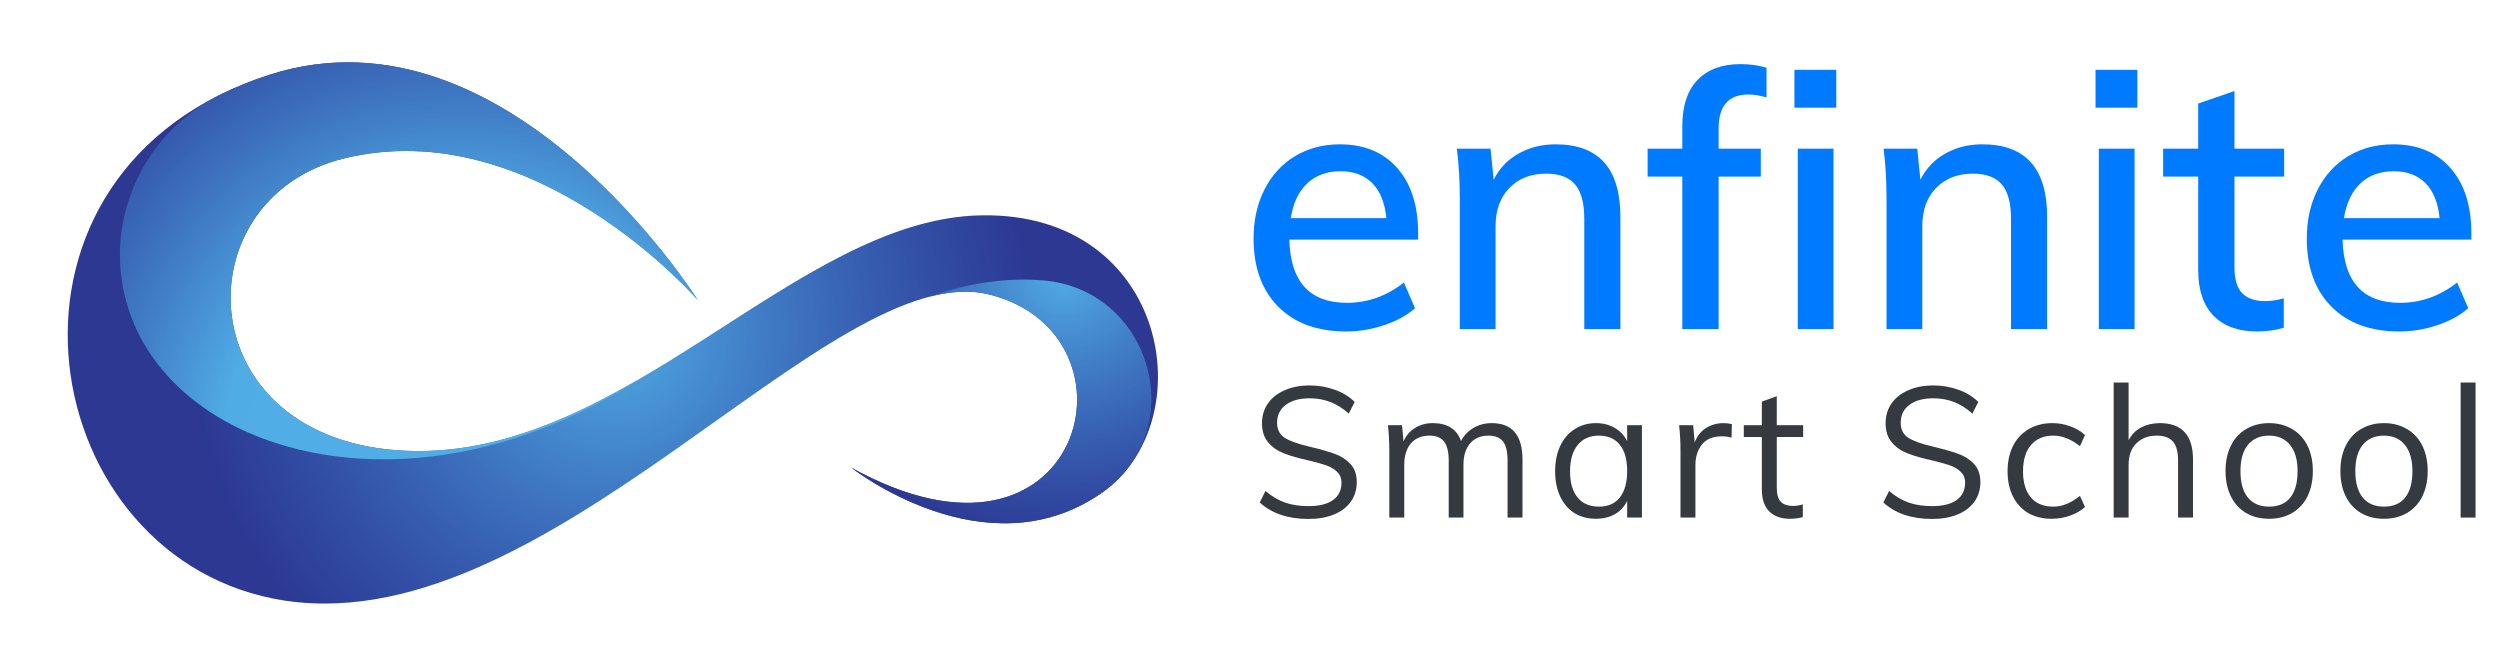<svg xmlns="http://www.w3.org/2000/svg" xmlns:xlink="http://www.w3.org/1999/xlink" width="300" zoomAndPan="magnify" viewBox="0 0 224.88 60" height="80" preserveAspectRatio="xMidYMid meet" version="1.0"><defs><g/><clipPath id="cffc4ef59c"><path d="M 6 5.598 L 104.195 5.598 L 104.195 54.324 L 6 54.324 Z M 6 5.598 " clip-rule="nonzero"/></clipPath><clipPath id="c387427876"><path d="M 76.535 42.074 C 97.398 53.668 103.387 30.133 88.996 26.508 C 74.605 22.887 48.797 58.727 24.508 53.867 C 2.656 49.496 -2.664 15.27 24.266 6.707 C 45.703 -0.109 62.754 27.023 62.754 27.023 C 62.754 27.023 48.062 10.055 30.902 14.258 C 16.141 17.875 16.855 39.793 36.562 40.574 C 56.273 41.359 71.57 19.641 88.297 19.379 C 105.148 19.117 108.266 37.969 99.102 44.355 C 88.629 51.652 76.535 42.074 76.535 42.074 Z M 76.535 42.074 " clip-rule="nonzero"/></clipPath><clipPath id="50ccbc8119"><path d="M 76.535 42.074 C 97.398 53.668 103.387 30.133 88.996 26.508 C 74.605 22.887 48.797 58.727 24.508 53.867 C 2.656 49.496 -2.664 15.27 24.266 6.707 C 45.703 -0.109 62.754 27.023 62.754 27.023 C 62.754 27.023 48.062 10.055 30.902 14.258 C 16.141 17.875 16.855 39.793 36.562 40.574 C 56.273 41.359 71.57 19.641 88.297 19.379 C 105.148 19.117 108.266 37.969 99.102 44.355 C 88.629 51.652 76.535 42.074 76.535 42.074 " clip-rule="nonzero"/></clipPath><radialGradient gradientTransform="matrix(0.998, 0, 0, 1.002, 55.096, 29.965)" gradientUnits="userSpaceOnUse" r="38.789" cx="0" id="cab79c3534" cy="0" fx="0" fy="0"><stop stop-opacity="1" stop-color="rgb(31.604%, 67.653%, 89.799%)" offset="0"/><stop stop-opacity="1" stop-color="rgb(31.404%, 67.502%, 89.609%)" offset="0.004"/><stop stop-opacity="1" stop-color="rgb(31.4%, 67.313%, 89.409%)" offset="0.008"/><stop stop-opacity="1" stop-color="rgb(31.218%, 67.113%, 89.4%)" offset="0.012"/><stop stop-opacity="1" stop-color="rgb(31.018%, 66.922%, 89.223%)" offset="0.016"/><stop stop-opacity="1" stop-color="rgb(31%, 66.522%, 89%)" offset="0.02"/><stop stop-opacity="1" stop-color="rgb(31%, 66.281%, 88.777%)" offset="0.023"/><stop stop-opacity="1" stop-color="rgb(31%, 66.069%, 88.586%)" offset="0.027"/><stop stop-opacity="1" stop-color="rgb(30.991%, 65.686%, 88.387%)" offset="0.031"/><stop stop-opacity="1" stop-color="rgb(30.791%, 65.495%, 88.199%)" offset="0.035"/><stop stop-opacity="1" stop-color="rgb(30.6%, 65.297%, 88.199%)" offset="0.039"/><stop stop-opacity="1" stop-color="rgb(30.6%, 65.1%, 88.005%)" offset="0.043"/><stop stop-opacity="1" stop-color="rgb(30.6%, 64.909%, 87.805%)" offset="0.047"/><stop stop-opacity="1" stop-color="rgb(30.6%, 64.709%, 87.799%)" offset="0.051"/><stop stop-opacity="1" stop-color="rgb(30.6%, 64.519%, 87.663%)" offset="0.055"/><stop stop-opacity="1" stop-color="rgb(30.424%, 64.319%, 87.514%)" offset="0.059"/><stop stop-opacity="1" stop-color="rgb(30.223%, 64.099%, 87.479%)" offset="0.062"/><stop stop-opacity="1" stop-color="rgb(30.183%, 63.884%, 87.279%)" offset="0.066"/><stop stop-opacity="1" stop-color="rgb(29.984%, 63.673%, 87.099%)" offset="0.07"/><stop stop-opacity="1" stop-color="rgb(29.799%, 63.289%, 87.093%)" offset="0.074"/><stop stop-opacity="1" stop-color="rgb(29.799%, 63.098%, 86.893%)" offset="0.078"/><stop stop-opacity="1" stop-color="rgb(29.799%, 62.901%, 86.699%)" offset="0.082"/><stop stop-opacity="1" stop-color="rgb(29.799%, 62.558%, 86.699%)" offset="0.086"/><stop stop-opacity="1" stop-color="rgb(29.611%, 62.405%, 86.511%)" offset="0.09"/><stop stop-opacity="1" stop-color="rgb(29.411%, 62.216%, 86.311%)" offset="0.094"/><stop stop-opacity="1" stop-color="rgb(29.399%, 62.016%, 86.299%)" offset="0.098"/><stop stop-opacity="1" stop-color="rgb(29.399%, 61.8%, 86.099%)" offset="0.102"/><stop stop-opacity="1" stop-color="rgb(29.399%, 61.58%, 85.899%)" offset="0.105"/><stop stop-opacity="1" stop-color="rgb(29.399%, 61.38%, 85.884%)" offset="0.109"/><stop stop-opacity="1" stop-color="rgb(29.39%, 61.189%, 85.684%)" offset="0.113"/><stop stop-opacity="1" stop-color="rgb(29.19%, 60.989%, 85.495%)" offset="0.117"/><stop stop-opacity="1" stop-color="rgb(28.999%, 60.799%, 85.295%)" offset="0.121"/><stop stop-opacity="1" stop-color="rgb(28.999%, 60.603%, 85.1%)" offset="0.125"/><stop stop-opacity="1" stop-color="rgb(28.999%, 60.403%, 85.1%)" offset="0.129"/><stop stop-opacity="1" stop-color="rgb(28.999%, 60.213%, 84.914%)" offset="0.133"/><stop stop-opacity="1" stop-color="rgb(28.999%, 60.013%, 84.712%)" offset="0.137"/><stop stop-opacity="1" stop-color="rgb(28.822%, 59.822%, 84.698%)" offset="0.141"/><stop stop-opacity="1" stop-color="rgb(28.622%, 59.422%, 84.499%)" offset="0.145"/><stop stop-opacity="1" stop-color="rgb(28.581%, 59.181%, 84.282%)" offset="0.148"/><stop stop-opacity="1" stop-color="rgb(28.381%, 58.969%, 84.082%)" offset="0.152"/><stop stop-opacity="1" stop-color="rgb(28.2%, 58.586%, 83.899%)" offset="0.156"/><stop stop-opacity="1" stop-color="rgb(28.2%, 58.395%, 83.899%)" offset="0.16"/><stop stop-opacity="1" stop-color="rgb(28.2%, 58.197%, 83.899%)" offset="0.164"/><stop stop-opacity="1" stop-color="rgb(28.2%, 58%, 83.705%)" offset="0.168"/><stop stop-opacity="1" stop-color="rgb(28.2%, 57.809%, 83.505%)" offset="0.172"/><stop stop-opacity="1" stop-color="rgb(28.015%, 57.61%, 83.499%)" offset="0.176"/><stop stop-opacity="1" stop-color="rgb(27.815%, 57.465%, 83.319%)" offset="0.18"/><stop stop-opacity="1" stop-color="rgb(27.8%, 57.315%, 83.119%)" offset="0.184"/><stop stop-opacity="1" stop-color="rgb(27.8%, 57.098%, 83.078%)" offset="0.188"/><stop stop-opacity="1" stop-color="rgb(27.8%, 56.898%, 82.878%)" offset="0.191"/><stop stop-opacity="1" stop-color="rgb(27.8%, 56.888%, 82.69%)" offset="0.195"/><stop stop-opacity="1" stop-color="rgb(27.8%, 56.682%, 82.541%)" offset="0.199"/><stop stop-opacity="1" stop-color="rgb(27.798%, 56.293%, 82.399%)" offset="0.203"/><stop stop-opacity="1" stop-color="rgb(27.65%, 56.099%, 82.399%)" offset="0.207"/><stop stop-opacity="1" stop-color="rgb(27.501%, 55.907%, 82.207%)" offset="0.211"/><stop stop-opacity="1" stop-color="rgb(27.499%, 55.707%, 82.007%)" offset="0.215"/><stop stop-opacity="1" stop-color="rgb(27.499%, 55.516%, 81.816%)" offset="0.219"/><stop stop-opacity="1" stop-color="rgb(27.499%, 55.138%, 81.616%)" offset="0.223"/><stop stop-opacity="1" stop-color="rgb(27.299%, 54.897%, 81.599%)" offset="0.227"/><stop stop-opacity="1" stop-color="rgb(27.1%, 54.675%, 81.58%)" offset="0.23"/><stop stop-opacity="1" stop-color="rgb(27.084%, 54.485%, 81.38%)" offset="0.234"/><stop stop-opacity="1" stop-color="rgb(26.884%, 54.285%, 81.2%)" offset="0.238"/><stop stop-opacity="1" stop-color="rgb(26.7%, 54.094%, 81.195%)" offset="0.242"/><stop stop-opacity="1" stop-color="rgb(26.7%, 53.894%, 80.995%)" offset="0.246"/><stop stop-opacity="1" stop-color="rgb(26.7%, 53.699%, 80.8%)" offset="0.25"/><stop stop-opacity="1" stop-color="rgb(26.7%, 53.508%, 80.8%)" offset="0.254"/><stop stop-opacity="1" stop-color="rgb(26.7%, 53.308%, 80.618%)" offset="0.258"/><stop stop-opacity="1" stop-color="rgb(26.7%, 53.122%, 80.417%)" offset="0.266"/><stop stop-opacity="1" stop-color="rgb(26.498%, 52.722%, 80.199%)" offset="0.27"/><stop stop-opacity="1" stop-color="rgb(26.299%, 52.486%, 79.982%)" offset="0.273"/><stop stop-opacity="1" stop-color="rgb(26.299%, 52.328%, 79.782%)" offset="0.277"/><stop stop-opacity="1" stop-color="rgb(26.295%, 51.991%, 79.596%)" offset="0.285"/><stop stop-opacity="1" stop-color="rgb(26.097%, 51.799%, 79.398%)" offset="0.289"/><stop stop-opacity="1" stop-color="rgb(25.9%, 51.605%, 79.201%)" offset="0.293"/><stop stop-opacity="1" stop-color="rgb(25.899%, 51.221%, 79.015%)" offset="0.297"/><stop stop-opacity="1" stop-color="rgb(25.719%, 51.015%, 78.815%)" offset="0.305"/><stop stop-opacity="1" stop-color="rgb(25.519%, 50.824%, 78.799%)" offset="0.309"/><stop stop-opacity="1" stop-color="rgb(25.499%, 50.603%, 78.778%)" offset="0.312"/><stop stop-opacity="1" stop-color="rgb(25.499%, 50.368%, 78.578%)" offset="0.316"/><stop stop-opacity="1" stop-color="rgb(25.499%, 49.988%, 78.394%)" offset="0.324"/><stop stop-opacity="1" stop-color="rgb(25.499%, 49.797%, 78.194%)" offset="0.328"/><stop stop-opacity="1" stop-color="rgb(25.499%, 49.6%, 78%)" offset="0.332"/><stop stop-opacity="1" stop-color="rgb(25.307%, 49.402%, 78%)" offset="0.336"/><stop stop-opacity="1" stop-color="rgb(25.107%, 49.211%, 78%)" offset="0.34"/><stop stop-opacity="1" stop-color="rgb(25.099%, 49.011%, 77.817%)" offset="0.344"/><stop stop-opacity="1" stop-color="rgb(25.099%, 48.82%, 77.615%)" offset="0.348"/><stop stop-opacity="1" stop-color="rgb(25.099%, 48.598%, 77.449%)" offset="0.352"/><stop stop-opacity="1" stop-color="rgb(25.099%, 48.375%, 77.28%)" offset="0.355"/><stop stop-opacity="1" stop-color="rgb(25.099%, 48.184%, 77.08%)" offset="0.359"/><stop stop-opacity="1" stop-color="rgb(25.09%, 47.984%, 76.9%)" offset="0.363"/><stop stop-opacity="1" stop-color="rgb(24.89%, 47.795%, 76.895%)" offset="0.367"/><stop stop-opacity="1" stop-color="rgb(24.699%, 47.646%, 76.695%)" offset="0.371"/><stop stop-opacity="1" stop-color="rgb(24.509%, 47.308%, 76.5%)" offset="0.379"/><stop stop-opacity="1" stop-color="rgb(24.309%, 46.927%, 76.318%)" offset="0.383"/><stop stop-opacity="1" stop-color="rgb(24.3%, 46.718%, 76.117%)" offset="0.391"/><stop stop-opacity="1" stop-color="rgb(24.3%, 46.5%, 76.077%)" offset="0.395"/><stop stop-opacity="1" stop-color="rgb(24.3%, 46.286%, 75.877%)" offset="0.398"/><stop stop-opacity="1" stop-color="rgb(24.3%, 46.086%, 75.691%)" offset="0.406"/><stop stop-opacity="1" stop-color="rgb(24.297%, 45.895%, 75.491%)" offset="0.41"/><stop stop-opacity="1" stop-color="rgb(24.098%, 45.697%, 75.299%)" offset="0.414"/><stop stop-opacity="1" stop-color="rgb(23.901%, 45.306%, 75.299%)" offset="0.418"/><stop stop-opacity="1" stop-color="rgb(23.9%, 45.105%, 75.11%)" offset="0.422"/><stop stop-opacity="1" stop-color="rgb(23.9%, 44.914%, 74.91%)" offset="0.426"/><stop stop-opacity="1" stop-color="rgb(23.9%, 44.54%, 74.724%)" offset="0.43"/><stop stop-opacity="1" stop-color="rgb(23.9%, 44.324%, 74.504%)" offset="0.438"/><stop stop-opacity="1" stop-color="rgb(23.883%, 44.283%, 74.278%)" offset="0.441"/><stop stop-opacity="1" stop-color="rgb(23.683%, 44.077%, 74.1%)" offset="0.445"/><stop stop-opacity="1" stop-color="rgb(23.497%, 43.694%, 74.098%)" offset="0.453"/><stop stop-opacity="1" stop-color="rgb(23.3%, 43.5%, 73.901%)" offset="0.457"/><stop stop-opacity="1" stop-color="rgb(23.102%, 43.307%, 73.703%)" offset="0.461"/><stop stop-opacity="1" stop-color="rgb(23.099%, 43.108%, 73.517%)" offset="0.465"/><stop stop-opacity="1" stop-color="rgb(23.099%, 42.921%, 73.315%)" offset="0.473"/><stop stop-opacity="1" stop-color="rgb(23.099%, 42.57%, 73.276%)" offset="0.477"/><stop stop-opacity="1" stop-color="rgb(23.099%, 42.38%, 73.076%)" offset="0.48"/><stop stop-opacity="1" stop-color="rgb(23.099%, 42.171%, 72.89%)" offset="0.484"/><stop stop-opacity="1" stop-color="rgb(23.094%, 41.789%, 72.69%)" offset="0.492"/><stop stop-opacity="1" stop-color="rgb(22.894%, 41.599%, 72.499%)" offset="0.496"/><stop stop-opacity="1" stop-color="rgb(22.699%, 41.408%, 72.499%)" offset="0.504"/><stop stop-opacity="1" stop-color="rgb(22.699%, 41.208%, 72.359%)" offset="0.508"/><stop stop-opacity="1" stop-color="rgb(22.699%, 41.017%, 72.209%)" offset="0.512"/><stop stop-opacity="1" stop-color="rgb(22.566%, 40.817%, 72.021%)" offset="0.516"/><stop stop-opacity="1" stop-color="rgb(22.417%, 40.599%, 71.822%)" offset="0.52"/><stop stop-opacity="1" stop-color="rgb(22.4%, 40.399%, 71.782%)" offset="0.523"/><stop stop-opacity="1" stop-color="rgb(22.4%, 40.387%, 71.582%)" offset="0.527"/><stop stop-opacity="1" stop-color="rgb(22.4%, 40.187%, 71.399%)" offset="0.531"/><stop stop-opacity="1" stop-color="rgb(22.4%, 39.996%, 71.399%)" offset="0.535"/><stop stop-opacity="1" stop-color="rgb(22.4%, 39.798%, 71.399%)" offset="0.539"/><stop stop-opacity="1" stop-color="rgb(22.206%, 39.601%, 71.205%)" offset="0.543"/><stop stop-opacity="1" stop-color="rgb(22.005%, 39.41%, 71.005%)" offset="0.547"/><stop stop-opacity="1" stop-color="rgb(21.999%, 39.211%, 70.815%)" offset="0.551"/><stop stop-opacity="1" stop-color="rgb(21.999%, 39.02%, 70.615%)" offset="0.555"/><stop stop-opacity="1" stop-color="rgb(21.999%, 38.818%, 70.599%)" offset="0.559"/><stop stop-opacity="1" stop-color="rgb(21.999%, 38.599%, 70.578%)" offset="0.562"/><stop stop-opacity="1" stop-color="rgb(21.999%, 38.383%, 70.378%)" offset="0.566"/><stop stop-opacity="1" stop-color="rgb(21.997%, 38.182%, 70.198%)" offset="0.57"/><stop stop-opacity="1" stop-color="rgb(21.8%, 37.801%, 70.001%)" offset="0.582"/><stop stop-opacity="1" stop-color="rgb(21.602%, 37.451%, 69.62%)" offset="0.586"/><stop stop-opacity="1" stop-color="rgb(21.42%, 37.299%, 69.415%)" offset="0.598"/><stop stop-opacity="1" stop-color="rgb(21.22%, 37.099%, 69.199%)" offset="0.602"/><stop stop-opacity="1" stop-color="rgb(21.199%, 36.88%, 68.999%)" offset="0.605"/><stop stop-opacity="1" stop-color="rgb(21.199%, 36.681%, 68.985%)" offset="0.609"/><stop stop-opacity="1" stop-color="rgb(21.199%, 36.49%, 68.785%)" offset="0.613"/><stop stop-opacity="1" stop-color="rgb(21.199%, 36.29%, 68.599%)" offset="0.617"/><stop stop-opacity="1" stop-color="rgb(21.199%, 36.099%, 68.599%)" offset="0.621"/><stop stop-opacity="1" stop-color="rgb(21.199%, 35.904%, 68.404%)" offset="0.625"/><stop stop-opacity="1" stop-color="rgb(21.199%, 35.704%, 68.204%)" offset="0.629"/><stop stop-opacity="1" stop-color="rgb(21.199%, 35.518%, 68.199%)" offset="0.637"/><stop stop-opacity="1" stop-color="rgb(21.022%, 35.318%, 68.022%)" offset="0.641"/><stop stop-opacity="1" stop-color="rgb(20.822%, 35.1%, 67.822%)" offset="0.645"/><stop stop-opacity="1" stop-color="rgb(20.799%, 34.886%, 67.79%)" offset="0.648"/><stop stop-opacity="1" stop-color="rgb(20.799%, 34.683%, 67.639%)" offset="0.656"/><stop stop-opacity="1" stop-color="rgb(20.799%, 34.297%, 67.499%)" offset="0.664"/><stop stop-opacity="1" stop-color="rgb(20.605%, 34.1%, 67.305%)" offset="0.668"/><stop stop-opacity="1" stop-color="rgb(20.406%, 33.914%, 67.105%)" offset="0.672"/><stop stop-opacity="1" stop-color="rgb(20.399%, 33.714%, 66.919%)" offset="0.68"/><stop stop-opacity="1" stop-color="rgb(20.399%, 33.524%, 66.719%)" offset="0.684"/><stop stop-opacity="1" stop-color="rgb(20.399%, 33.304%, 66.499%)" offset="0.688"/><stop stop-opacity="1" stop-color="rgb(20.399%, 33.067%, 66.299%)" offset="0.691"/><stop stop-opacity="1" stop-color="rgb(20.393%, 32.689%, 66.293%)" offset="0.699"/><stop stop-opacity="1" stop-color="rgb(20.193%, 32.349%, 66.093%)" offset="0.703"/><stop stop-opacity="1" stop-color="rgb(20%, 32.199%, 65.717%)" offset="0.719"/><stop stop-opacity="1" stop-color="rgb(20%, 32.021%, 65.517%)" offset="0.723"/><stop stop-opacity="1" stop-color="rgb(20%, 31.798%, 65.475%)" offset="0.727"/><stop stop-opacity="1" stop-color="rgb(19.98%, 31.575%, 65.276%)" offset="0.73"/><stop stop-opacity="1" stop-color="rgb(19.78%, 31.39%, 65.089%)" offset="0.734"/><stop stop-opacity="1" stop-color="rgb(19.6%, 31.19%, 64.89%)" offset="0.742"/><stop stop-opacity="1" stop-color="rgb(19.6%, 30.804%, 64.503%)" offset="0.75"/><stop stop-opacity="1" stop-color="rgb(19.6%, 30.605%, 64.304%)" offset="0.754"/><stop stop-opacity="1" stop-color="rgb(19.6%, 30.414%, 64.299%)" offset="0.758"/><stop stop-opacity="1" stop-color="rgb(19.6%, 30.212%, 64.299%)" offset="0.762"/><stop stop-opacity="1" stop-color="rgb(19.6%, 30.199%, 64.122%)" offset="0.766"/><stop stop-opacity="1" stop-color="rgb(19.398%, 29.999%, 63.922%)" offset="0.77"/><stop stop-opacity="1" stop-color="rgb(19.199%, 29.799%, 63.899%)" offset="0.773"/><stop stop-opacity="1" stop-color="rgb(19.199%, 29.787%, 63.887%)" offset="0.777"/><stop stop-opacity="1" stop-color="rgb(19.199%, 29.587%, 63.687%)" offset="0.781"/><stop stop-opacity="1" stop-color="rgb(19.199%, 29.396%, 63.499%)" offset="0.785"/><stop stop-opacity="1" stop-color="rgb(19.199%, 29.198%, 63.499%)" offset="0.789"/><stop stop-opacity="1" stop-color="rgb(19.199%, 29.001%, 63.306%)" offset="0.793"/><stop stop-opacity="1" stop-color="rgb(19.199%, 28.999%, 63.106%)" offset="0.797"/><stop stop-opacity="1" stop-color="rgb(19.199%, 28.815%, 63.1%)" offset="0.801"/><stop stop-opacity="1" stop-color="rgb(19.199%, 28.615%, 63.1%)" offset="0.805"/><stop stop-opacity="1" stop-color="rgb(19.199%, 28.6%, 62.924%)" offset="0.809"/><stop stop-opacity="1" stop-color="rgb(18.999%, 28.4%, 62.709%)" offset="0.812"/><stop stop-opacity="1" stop-color="rgb(18.799%, 28.183%, 62.534%)" offset="0.816"/><stop stop-opacity="1" stop-color="rgb(18.799%, 27.979%, 62.393%)" offset="0.82"/><stop stop-opacity="1" stop-color="rgb(18.799%, 27.644%, 62.193%)" offset="0.828"/><stop stop-opacity="1" stop-color="rgb(18.799%, 27.312%, 62%)" offset="0.836"/><stop stop-opacity="1" stop-color="rgb(18.616%, 27.112%, 61.816%)" offset="0.844"/><stop stop-opacity="1" stop-color="rgb(18.416%, 27.1%, 61.617%)" offset="0.848"/><stop stop-opacity="1" stop-color="rgb(18.399%, 26.9%, 61.6%)" offset="0.852"/><stop stop-opacity="1" stop-color="rgb(18.399%, 26.7%, 61.58%)" offset="0.855"/><stop stop-opacity="1" stop-color="rgb(18.399%, 26.685%, 61.38%)" offset="0.859"/><stop stop-opacity="1" stop-color="rgb(18.399%, 26.485%, 61.194%)" offset="0.863"/><stop stop-opacity="1" stop-color="rgb(18.399%, 26.103%, 60.994%)" offset="0.871"/><stop stop-opacity="1" stop-color="rgb(18.399%, 25.903%, 60.799%)" offset="0.879"/><stop stop-opacity="1" stop-color="rgb(18.399%, 25.713%, 60.612%)" offset="0.883"/><stop stop-opacity="1" stop-color="rgb(18.399%, 25.513%, 60.413%)" offset="0.887"/><stop stop-opacity="1" stop-color="rgb(18.399%, 25.499%, 60.399%)" offset="0.891"/><stop stop-opacity="1" stop-color="rgb(18.199%, 25.299%, 60.199%)" offset="0.895"/><stop stop-opacity="1" stop-color="rgb(17.999%, 25.099%, 59.999%)" offset="0.898"/><stop stop-opacity="1" stop-color="rgb(17.999%, 25.087%, 59.987%)" offset="0.902"/><stop stop-opacity="1" stop-color="rgb(17.999%, 24.887%, 59.787%)" offset="0.906"/><stop stop-opacity="1" stop-color="rgb(17.999%, 24.506%, 59.599%)" offset="0.918"/><stop stop-opacity="1" stop-color="rgb(17.999%, 24.306%, 59.41%)" offset="0.922"/><stop stop-opacity="1" stop-color="rgb(17.999%, 24.12%, 59.21%)" offset="0.926"/><stop stop-opacity="1" stop-color="rgb(17.824%, 23.92%, 59.2%)" offset="0.934"/><stop stop-opacity="1" stop-color="rgb(17.624%, 23.698%, 59%)" offset="0.938"/><stop stop-opacity="1" stop-color="rgb(17.599%, 23.483%, 58.8%)" offset="0.941"/><stop stop-opacity="1" stop-color="rgb(17.599%, 23.283%, 58.788%)" offset="0.945"/><stop stop-opacity="1" stop-color="rgb(17.599%, 23.099%, 58.588%)" offset="0.949"/><stop stop-opacity="1" stop-color="rgb(17.599%, 22.906%, 58.4%)" offset="0.961"/><stop stop-opacity="1" stop-color="rgb(17.459%, 22.707%, 58.212%)" offset="0.965"/><stop stop-opacity="1" stop-color="rgb(17.308%, 22.565%, 58.011%)" offset="0.969"/><stop stop-opacity="1" stop-color="rgb(17.299%, 22.415%, 57.799%)" offset="0.977"/><stop stop-opacity="1" stop-color="rgb(17.299%, 22.38%, 57.599%)" offset="0.98"/><stop stop-opacity="1" stop-color="rgb(17.299%, 22.18%, 57.449%)" offset="0.984"/><stop stop-opacity="1" stop-color="rgb(17.299%, 21.999%, 57.3%)" offset="1"/></radialGradient><clipPath id="3e2adabd75"><path d="M 10.664 5.598 L 62.789 5.598 L 62.789 41.344 L 10.664 41.344 Z M 10.664 5.598 " clip-rule="nonzero"/></clipPath><clipPath id="16a8c065da"><path d="M 57.305 34.211 C 50.809 37.961 44 40.871 36.562 40.574 C 16.855 39.793 16.141 17.875 30.902 14.258 C 48.062 10.055 62.754 27.023 62.754 27.023 C 62.754 27.023 45.703 -0.109 24.266 6.707 C 22.676 7.211 21.203 7.809 19.836 8.477 C 13.375 11.652 9.676 18.707 10.996 25.812 C 13.75 40.656 36.543 47.57 57.305 34.211 Z M 57.305 34.211 " clip-rule="nonzero"/></clipPath><clipPath id="545adcf392"><path d="M 57.305 34.211 C 50.809 37.961 44 40.871 36.562 40.574 C 16.855 39.793 16.141 17.875 30.902 14.258 C 48.062 10.055 62.754 27.023 62.754 27.023 C 62.754 27.023 45.703 -0.109 24.266 6.707 C 22.676 7.211 21.203 7.809 19.836 8.477 C 13.375 11.652 9.676 18.707 10.996 25.812 C 13.75 40.656 36.543 47.57 57.305 34.211 " clip-rule="nonzero"/></clipPath><clipPath id="9db6c7b120"><path d="M 25.512 71.977 L 84.461 33.348 L 46.918 -24.512 L -12.031 14.117 Z M 25.512 71.977 " clip-rule="nonzero"/></clipPath><radialGradient gradientTransform="matrix(-0.545, -0.84, 0.836, -0.548, 41.598, 40.67)" gradientUnits="userSpaceOnUse" r="56.637" cx="0" id="9ba3d65d40" cy="0" fx="0" fy="0"><stop stop-opacity="1" stop-color="rgb(31.799%, 67.799%, 89.799%)" offset="0"/><stop stop-opacity="1" stop-color="rgb(31.799%, 67.799%, 89.799%)" offset="0.25"/><stop stop-opacity="1" stop-color="rgb(31.609%, 67.656%, 89.609%)" offset="0.344"/><stop stop-opacity="1" stop-color="rgb(31.223%, 67.32%, 89.223%)" offset="0.383"/><stop stop-opacity="1" stop-color="rgb(31.013%, 66.751%, 89.014%)" offset="0.387"/><stop stop-opacity="1" stop-color="rgb(31%, 66.159%, 88.823%)" offset="0.391"/><stop stop-opacity="1" stop-color="rgb(30.8%, 65.7%, 88.4%)" offset="0.395"/><stop stop-opacity="1" stop-color="rgb(30.6%, 65.26%, 87.964%)" offset="0.398"/><stop stop-opacity="1" stop-color="rgb(30.586%, 64.857%, 87.636%)" offset="0.402"/><stop stop-opacity="1" stop-color="rgb(30.379%, 64.267%, 87.491%)" offset="0.406"/><stop stop-opacity="1" stop-color="rgb(29.991%, 63.689%, 87.288%)" offset="0.41"/><stop stop-opacity="1" stop-color="rgb(29.799%, 63.298%, 86.897%)" offset="0.414"/><stop stop-opacity="1" stop-color="rgb(29.799%, 62.907%, 86.7%)" offset="0.418"/><stop stop-opacity="1" stop-color="rgb(29.61%, 62.375%, 86.51%)" offset="0.422"/><stop stop-opacity="1" stop-color="rgb(29.41%, 61.833%, 86.125%)" offset="0.426"/><stop stop-opacity="1" stop-color="rgb(29.399%, 61.435%, 85.915%)" offset="0.43"/><stop stop-opacity="1" stop-color="rgb(29.224%, 61.044%, 85.724%)" offset="0.434"/><stop stop-opacity="1" stop-color="rgb(29.024%, 60.603%, 85.304%)" offset="0.438"/><stop stop-opacity="1" stop-color="rgb(28.983%, 60.164%, 84.879%)" offset="0.441"/><stop stop-opacity="1" stop-color="rgb(28.783%, 59.773%, 84.688%)" offset="0.445"/><stop stop-opacity="1" stop-color="rgb(28.593%, 59.375%, 84.482%)" offset="0.449"/><stop stop-opacity="1" stop-color="rgb(28.394%, 58.784%, 84.091%)" offset="0.453"/><stop stop-opacity="1" stop-color="rgb(28.2%, 58.2%, 83.701%)" offset="0.457"/><stop stop-opacity="1" stop-color="rgb(28.2%, 57.809%, 83.502%)" offset="0.461"/><stop stop-opacity="1" stop-color="rgb(28.012%, 57.466%, 83.311%)" offset="0.465"/><stop stop-opacity="1" stop-color="rgb(27.812%, 57.126%, 82.928%)" offset="0.469"/><stop stop-opacity="1" stop-color="rgb(27.8%, 56.738%, 82.716%)" offset="0.473"/><stop stop-opacity="1" stop-color="rgb(27.649%, 56.297%, 82.526%)" offset="0.477"/><stop stop-opacity="1" stop-color="rgb(27.499%, 55.856%, 82.156%)" offset="0.48"/><stop stop-opacity="1" stop-color="rgb(27.484%, 55.466%, 81.779%)" offset="0.484"/><stop stop-opacity="1" stop-color="rgb(27.275%, 55.075%, 81.59%)" offset="0.488"/><stop stop-opacity="1" stop-color="rgb(26.889%, 54.684%, 81.386%)" offset="0.492"/><stop stop-opacity="1" stop-color="rgb(26.7%, 54.294%, 80.995%)" offset="0.496"/><stop stop-opacity="1" stop-color="rgb(26.7%, 53.903%, 80.8%)" offset="0.5"/><stop stop-opacity="1" stop-color="rgb(26.7%, 53.513%, 80.609%)" offset="0.504"/><stop stop-opacity="1" stop-color="rgb(26.514%, 52.936%, 80.223%)" offset="0.508"/><stop stop-opacity="1" stop-color="rgb(26.312%, 52.391%, 79.832%)" offset="0.512"/><stop stop-opacity="1" stop-color="rgb(26.299%, 52.037%, 79.617%)" offset="0.516"/><stop stop-opacity="1" stop-color="rgb(26.099%, 51.601%, 79.376%)" offset="0.52"/><stop stop-opacity="1" stop-color="rgb(25.882%, 51.16%, 78.976%)" offset="0.523"/><stop stop-opacity="1" stop-color="rgb(25.682%, 50.769%, 78.786%)" offset="0.527"/><stop stop-opacity="1" stop-color="rgb(25.499%, 50.378%, 78.586%)" offset="0.531"/><stop stop-opacity="1" stop-color="rgb(25.499%, 49.988%, 78.397%)" offset="0.535"/><stop stop-opacity="1" stop-color="rgb(25.499%, 49.597%, 78.198%)" offset="0.539"/><stop stop-opacity="1" stop-color="rgb(25.305%, 49.207%, 77.808%)" offset="0.543"/><stop stop-opacity="1" stop-color="rgb(25.105%, 48.816%, 77.464%)" offset="0.547"/><stop stop-opacity="1" stop-color="rgb(25.099%, 48.425%, 77.307%)" offset="0.551"/><stop stop-opacity="1" stop-color="rgb(24.919%, 48.035%, 77.119%)" offset="0.555"/><stop stop-opacity="1" stop-color="rgb(24.719%, 47.688%, 76.744%)" offset="0.559"/><stop stop-opacity="1" stop-color="rgb(24.5%, 47.298%, 76.503%)" offset="0.562"/><stop stop-opacity="1" stop-color="rgb(24.3%, 46.863%, 76.263%)" offset="0.566"/><stop stop-opacity="1" stop-color="rgb(24.3%, 46.472%, 75.883%)" offset="0.57"/><stop stop-opacity="1" stop-color="rgb(24.294%, 46.082%, 75.693%)" offset="0.574"/><stop stop-opacity="1" stop-color="rgb(24.094%, 45.691%, 75.491%)" offset="0.578"/><stop stop-opacity="1" stop-color="rgb(23.9%, 45.3%, 75.101%)" offset="0.582"/><stop stop-opacity="1" stop-color="rgb(23.9%, 44.91%, 74.902%)" offset="0.586"/><stop stop-opacity="1" stop-color="rgb(23.9%, 44.519%, 74.712%)" offset="0.59"/><stop stop-opacity="1" stop-color="rgb(23.717%, 44.128%, 74.329%)" offset="0.594"/><stop stop-opacity="1" stop-color="rgb(23.515%, 43.738%, 74.117%)" offset="0.598"/><stop stop-opacity="1" stop-color="rgb(23.299%, 43.297%, 73.875%)" offset="0.602"/><stop stop-opacity="1" stop-color="rgb(23.099%, 42.862%, 73.476%)" offset="0.605"/><stop stop-opacity="1" stop-color="rgb(23.099%, 42.52%, 73.285%)" offset="0.609"/><stop stop-opacity="1" stop-color="rgb(23.099%, 42.175%, 73.076%)" offset="0.613"/><stop stop-opacity="1" stop-color="rgb(23.094%, 41.785%, 72.69%)" offset="0.617"/><stop stop-opacity="1" stop-color="rgb(22.894%, 41.394%, 72.499%)" offset="0.621"/><stop stop-opacity="1" stop-color="rgb(22.699%, 41.003%, 72.353%)" offset="0.625"/><stop stop-opacity="1" stop-color="rgb(22.556%, 40.804%, 72.012%)" offset="0.629"/><stop stop-opacity="1" stop-color="rgb(22.406%, 40.613%, 71.808%)" offset="0.633"/><stop stop-opacity="1" stop-color="rgb(22.4%, 40.231%, 71.617%)" offset="0.637"/><stop stop-opacity="1" stop-color="rgb(22.223%, 39.841%, 71.242%)" offset="0.641"/><stop stop-opacity="1" stop-color="rgb(22.021%, 39.4%, 71.001%)" offset="0.645"/><stop stop-opacity="1" stop-color="rgb(21.999%, 38.96%, 70.76%)" offset="0.648"/><stop stop-opacity="1" stop-color="rgb(21.999%, 38.57%, 70.381%)" offset="0.652"/><stop stop-opacity="1" stop-color="rgb(21.991%, 38.179%, 70.192%)" offset="0.656"/><stop stop-opacity="1" stop-color="rgb(21.791%, 37.788%, 69.989%)" offset="0.66"/><stop stop-opacity="1" stop-color="rgb(21.599%, 37.448%, 69.598%)" offset="0.664"/><stop stop-opacity="1" stop-color="rgb(21.405%, 37.106%, 69.4%)" offset="0.668"/><stop stop-opacity="1" stop-color="rgb(21.205%, 36.716%, 69.209%)" offset="0.672"/><stop stop-opacity="1" stop-color="rgb(21.199%, 36.325%, 68.826%)" offset="0.676"/><stop stop-opacity="1" stop-color="rgb(21.199%, 35.939%, 68.44%)" offset="0.68"/><stop stop-opacity="1" stop-color="rgb(21.179%, 35.504%, 68.204%)" offset="0.688"/><stop stop-opacity="1" stop-color="rgb(20.979%, 35.063%, 67.967%)" offset="0.691"/><stop stop-opacity="1" stop-color="rgb(20.793%, 34.677%, 67.632%)" offset="0.695"/><stop stop-opacity="1" stop-color="rgb(20.593%, 34.291%, 67.291%)" offset="0.703"/><stop stop-opacity="1" stop-color="rgb(20.399%, 33.9%, 66.901%)" offset="0.707"/><stop stop-opacity="1" stop-color="rgb(20.399%, 33.51%, 66.702%)" offset="0.711"/><stop stop-opacity="1" stop-color="rgb(20.399%, 33.119%, 66.512%)" offset="0.715"/><stop stop-opacity="1" stop-color="rgb(20.216%, 32.729%, 66.129%)" offset="0.719"/><stop stop-opacity="1" stop-color="rgb(20.016%, 32.382%, 65.916%)" offset="0.723"/><stop stop-opacity="1" stop-color="rgb(20%, 32.191%, 65.7%)" offset="0.727"/><stop stop-opacity="1" stop-color="rgb(19.98%, 31.956%, 65.48%)" offset="0.73"/><stop stop-opacity="1" stop-color="rgb(19.78%, 31.566%, 65.266%)" offset="0.734"/><stop stop-opacity="1" stop-color="rgb(19.6%, 31.175%, 64.876%)" offset="0.738"/><stop stop-opacity="1" stop-color="rgb(19.6%, 30.785%, 64.49%)" offset="0.742"/><stop stop-opacity="1" stop-color="rgb(19.6%, 30.394%, 64.104%)" offset="0.746"/><stop stop-opacity="1" stop-color="rgb(19.409%, 30.008%, 63.904%)" offset="0.754"/><stop stop-opacity="1" stop-color="rgb(19.208%, 29.623%, 63.713%)" offset="0.758"/><stop stop-opacity="1" stop-color="rgb(19.199%, 29.233%, 63.513%)" offset="0.762"/><stop stop-opacity="1" stop-color="rgb(19.199%, 29.018%, 63.322%)" offset="0.766"/><stop stop-opacity="1" stop-color="rgb(19.177%, 28.777%, 62.906%)" offset="0.77"/><stop stop-opacity="1" stop-color="rgb(18.977%, 28.36%, 62.532%)" offset="0.773"/><stop stop-opacity="1" stop-color="rgb(18.799%, 27.972%, 62.387%)" offset="0.777"/><stop stop-opacity="1" stop-color="rgb(18.799%, 27.632%, 62.187%)" offset="0.781"/><stop stop-opacity="1" stop-color="rgb(18.796%, 27.292%, 61.996%)" offset="0.785"/><stop stop-opacity="1" stop-color="rgb(18.597%, 27.1%, 61.798%)" offset="0.789"/><stop stop-opacity="1" stop-color="rgb(18.401%, 26.906%, 61.601%)" offset="0.793"/><stop stop-opacity="1" stop-color="rgb(18.399%, 26.517%, 61.411%)" offset="0.797"/><stop stop-opacity="1" stop-color="rgb(18.399%, 26.126%, 61.026%)" offset="0.801"/><stop stop-opacity="1" stop-color="rgb(18.399%, 25.914%, 60.814%)" offset="0.805"/><stop stop-opacity="1" stop-color="rgb(18.399%, 25.723%, 60.623%)" offset="0.809"/><stop stop-opacity="1" stop-color="rgb(18.199%, 25.304%, 60.223%)" offset="0.812"/><stop stop-opacity="1" stop-color="rgb(17.999%, 24.878%, 59.984%)" offset="0.816"/><stop stop-opacity="1" stop-color="rgb(17.999%, 24.689%, 59.784%)" offset="0.82"/><stop stop-opacity="1" stop-color="rgb(17.999%, 24.483%, 59.593%)" offset="0.824"/><stop stop-opacity="1" stop-color="rgb(17.998%, 24.094%, 59.392%)" offset="0.828"/><stop stop-opacity="1" stop-color="rgb(17.801%, 23.9%, 59.001%)" offset="0.832"/><stop stop-opacity="1" stop-color="rgb(17.603%, 23.708%, 58.803%)" offset="0.836"/><stop stop-opacity="1" stop-color="rgb(17.599%, 23.32%, 58.612%)" offset="0.84"/><stop stop-opacity="1" stop-color="rgb(17.599%, 22.929%, 58.412%)" offset="0.844"/><stop stop-opacity="1" stop-color="rgb(17.465%, 22.716%, 58.221%)" offset="0.848"/><stop stop-opacity="1" stop-color="rgb(17.316%, 22.525%, 57.82%)" offset="0.852"/><stop stop-opacity="1" stop-color="rgb(17.299%, 22.176%, 57.449%)" offset="0.855"/><stop stop-opacity="1" stop-color="rgb(17.299%, 21.999%, 57.3%)" offset="1"/></radialGradient><clipPath id="dba974ebf5"><path d="M 76.531 25.102 L 103.59 25.102 L 103.59 47.164 L 76.531 47.164 Z M 76.531 25.102 " clip-rule="nonzero"/></clipPath><clipPath id="d13746414d"><path d="M 83.582 26.707 C 85.527 26.199 87.336 26.09 88.996 26.508 C 103.387 30.133 97.398 53.668 76.535 42.074 C 76.535 42.074 88.629 51.652 99.102 44.355 C 99.176 44.305 99.246 44.254 99.316 44.203 C 107.109 38.484 103.523 26.117 93.914 25.246 C 90.68 24.953 87.141 25.434 83.582 26.707 Z M 83.582 26.707 " clip-rule="nonzero"/></clipPath><clipPath id="29873ace49"><path d="M 83.582 26.707 C 85.527 26.199 87.336 26.09 88.996 26.508 C 103.387 30.133 97.398 53.668 76.535 42.074 C 76.535 42.074 88.629 51.652 99.102 44.355 C 99.176 44.305 99.246 44.254 99.316 44.203 C 107.109 38.484 103.523 26.117 93.914 25.246 C 90.68 24.953 87.141 25.434 83.582 26.707 " clip-rule="nonzero"/></clipPath><clipPath id="9564d0833c"><path d="M 108.875 25.062 L 76.652 23.055 L 74.77 53.555 L 106.992 55.566 Z M 108.875 25.062 " clip-rule="nonzero"/></clipPath><radialGradient gradientTransform="matrix(-0.062, 1.001, -0.996, -0.062, 95.723, 24.611)" gradientUnits="userSpaceOnUse" r="25.179" cx="0" id="884152d84d" cy="0" fx="0" fy="0"><stop stop-opacity="1" stop-color="rgb(31.604%, 67.653%, 89.799%)" offset="0"/><stop stop-opacity="1" stop-color="rgb(31.404%, 67.502%, 89.609%)" offset="0.004"/><stop stop-opacity="1" stop-color="rgb(31.4%, 67.313%, 89.409%)" offset="0.008"/><stop stop-opacity="1" stop-color="rgb(31.218%, 67.113%, 89.4%)" offset="0.012"/><stop stop-opacity="1" stop-color="rgb(31.018%, 66.922%, 89.223%)" offset="0.016"/><stop stop-opacity="1" stop-color="rgb(31%, 66.522%, 89%)" offset="0.02"/><stop stop-opacity="1" stop-color="rgb(31%, 66.281%, 88.777%)" offset="0.023"/><stop stop-opacity="1" stop-color="rgb(31%, 66.069%, 88.586%)" offset="0.027"/><stop stop-opacity="1" stop-color="rgb(30.991%, 65.686%, 88.387%)" offset="0.031"/><stop stop-opacity="1" stop-color="rgb(30.791%, 65.495%, 88.199%)" offset="0.035"/><stop stop-opacity="1" stop-color="rgb(30.6%, 65.297%, 88.199%)" offset="0.039"/><stop stop-opacity="1" stop-color="rgb(30.6%, 65.1%, 88.005%)" offset="0.043"/><stop stop-opacity="1" stop-color="rgb(30.6%, 64.909%, 87.805%)" offset="0.047"/><stop stop-opacity="1" stop-color="rgb(30.6%, 64.709%, 87.799%)" offset="0.051"/><stop stop-opacity="1" stop-color="rgb(30.6%, 64.519%, 87.663%)" offset="0.055"/><stop stop-opacity="1" stop-color="rgb(30.424%, 64.319%, 87.514%)" offset="0.059"/><stop stop-opacity="1" stop-color="rgb(30.223%, 64.099%, 87.479%)" offset="0.062"/><stop stop-opacity="1" stop-color="rgb(30.183%, 63.884%, 87.279%)" offset="0.066"/><stop stop-opacity="1" stop-color="rgb(29.984%, 63.673%, 87.099%)" offset="0.07"/><stop stop-opacity="1" stop-color="rgb(29.799%, 63.289%, 87.093%)" offset="0.074"/><stop stop-opacity="1" stop-color="rgb(29.799%, 63.098%, 86.893%)" offset="0.078"/><stop stop-opacity="1" stop-color="rgb(29.799%, 62.901%, 86.699%)" offset="0.082"/><stop stop-opacity="1" stop-color="rgb(29.799%, 62.558%, 86.699%)" offset="0.086"/><stop stop-opacity="1" stop-color="rgb(29.611%, 62.405%, 86.511%)" offset="0.09"/><stop stop-opacity="1" stop-color="rgb(29.411%, 62.216%, 86.311%)" offset="0.094"/><stop stop-opacity="1" stop-color="rgb(29.399%, 62.016%, 86.299%)" offset="0.098"/><stop stop-opacity="1" stop-color="rgb(29.399%, 61.8%, 86.099%)" offset="0.102"/><stop stop-opacity="1" stop-color="rgb(29.399%, 61.58%, 85.899%)" offset="0.105"/><stop stop-opacity="1" stop-color="rgb(29.399%, 61.38%, 85.884%)" offset="0.109"/><stop stop-opacity="1" stop-color="rgb(29.39%, 61.189%, 85.684%)" offset="0.113"/><stop stop-opacity="1" stop-color="rgb(29.19%, 60.989%, 85.495%)" offset="0.117"/><stop stop-opacity="1" stop-color="rgb(28.999%, 60.799%, 85.295%)" offset="0.121"/><stop stop-opacity="1" stop-color="rgb(28.999%, 60.603%, 85.1%)" offset="0.125"/><stop stop-opacity="1" stop-color="rgb(28.999%, 60.403%, 85.1%)" offset="0.129"/><stop stop-opacity="1" stop-color="rgb(28.999%, 60.213%, 84.914%)" offset="0.133"/><stop stop-opacity="1" stop-color="rgb(28.999%, 60.013%, 84.712%)" offset="0.137"/><stop stop-opacity="1" stop-color="rgb(28.822%, 59.822%, 84.698%)" offset="0.141"/><stop stop-opacity="1" stop-color="rgb(28.622%, 59.422%, 84.499%)" offset="0.145"/><stop stop-opacity="1" stop-color="rgb(28.581%, 59.181%, 84.282%)" offset="0.148"/><stop stop-opacity="1" stop-color="rgb(28.381%, 58.969%, 84.082%)" offset="0.152"/><stop stop-opacity="1" stop-color="rgb(28.2%, 58.586%, 83.899%)" offset="0.156"/><stop stop-opacity="1" stop-color="rgb(28.2%, 58.395%, 83.899%)" offset="0.16"/><stop stop-opacity="1" stop-color="rgb(28.2%, 58.197%, 83.899%)" offset="0.164"/><stop stop-opacity="1" stop-color="rgb(28.2%, 58%, 83.705%)" offset="0.168"/><stop stop-opacity="1" stop-color="rgb(28.2%, 57.809%, 83.505%)" offset="0.172"/><stop stop-opacity="1" stop-color="rgb(28.015%, 57.61%, 83.499%)" offset="0.176"/><stop stop-opacity="1" stop-color="rgb(27.815%, 57.465%, 83.319%)" offset="0.18"/><stop stop-opacity="1" stop-color="rgb(27.8%, 57.315%, 83.119%)" offset="0.184"/><stop stop-opacity="1" stop-color="rgb(27.8%, 57.098%, 83.078%)" offset="0.188"/><stop stop-opacity="1" stop-color="rgb(27.8%, 56.898%, 82.878%)" offset="0.191"/><stop stop-opacity="1" stop-color="rgb(27.8%, 56.888%, 82.69%)" offset="0.195"/><stop stop-opacity="1" stop-color="rgb(27.8%, 56.682%, 82.541%)" offset="0.199"/><stop stop-opacity="1" stop-color="rgb(27.798%, 56.293%, 82.399%)" offset="0.203"/><stop stop-opacity="1" stop-color="rgb(27.65%, 56.099%, 82.399%)" offset="0.207"/><stop stop-opacity="1" stop-color="rgb(27.501%, 55.907%, 82.207%)" offset="0.211"/><stop stop-opacity="1" stop-color="rgb(27.499%, 55.707%, 82.007%)" offset="0.215"/><stop stop-opacity="1" stop-color="rgb(27.499%, 55.516%, 81.816%)" offset="0.219"/><stop stop-opacity="1" stop-color="rgb(27.499%, 55.138%, 81.616%)" offset="0.223"/><stop stop-opacity="1" stop-color="rgb(27.299%, 54.897%, 81.599%)" offset="0.227"/><stop stop-opacity="1" stop-color="rgb(27.1%, 54.675%, 81.58%)" offset="0.23"/><stop stop-opacity="1" stop-color="rgb(27.084%, 54.485%, 81.38%)" offset="0.234"/><stop stop-opacity="1" stop-color="rgb(26.884%, 54.285%, 81.2%)" offset="0.238"/><stop stop-opacity="1" stop-color="rgb(26.7%, 54.094%, 81.195%)" offset="0.242"/><stop stop-opacity="1" stop-color="rgb(26.7%, 53.894%, 80.995%)" offset="0.246"/><stop stop-opacity="1" stop-color="rgb(26.7%, 53.699%, 80.8%)" offset="0.25"/><stop stop-opacity="1" stop-color="rgb(26.7%, 53.508%, 80.8%)" offset="0.254"/><stop stop-opacity="1" stop-color="rgb(26.7%, 53.308%, 80.618%)" offset="0.258"/><stop stop-opacity="1" stop-color="rgb(26.7%, 53.122%, 80.417%)" offset="0.266"/><stop stop-opacity="1" stop-color="rgb(26.498%, 52.722%, 80.199%)" offset="0.27"/><stop stop-opacity="1" stop-color="rgb(26.299%, 52.486%, 79.982%)" offset="0.273"/><stop stop-opacity="1" stop-color="rgb(26.299%, 52.328%, 79.782%)" offset="0.277"/><stop stop-opacity="1" stop-color="rgb(26.295%, 51.991%, 79.596%)" offset="0.285"/><stop stop-opacity="1" stop-color="rgb(26.097%, 51.799%, 79.398%)" offset="0.289"/><stop stop-opacity="1" stop-color="rgb(25.9%, 51.605%, 79.201%)" offset="0.293"/><stop stop-opacity="1" stop-color="rgb(25.899%, 51.221%, 79.015%)" offset="0.297"/><stop stop-opacity="1" stop-color="rgb(25.719%, 51.015%, 78.815%)" offset="0.305"/><stop stop-opacity="1" stop-color="rgb(25.519%, 50.824%, 78.799%)" offset="0.309"/><stop stop-opacity="1" stop-color="rgb(25.499%, 50.603%, 78.778%)" offset="0.312"/><stop stop-opacity="1" stop-color="rgb(25.499%, 50.368%, 78.578%)" offset="0.316"/><stop stop-opacity="1" stop-color="rgb(25.499%, 49.988%, 78.394%)" offset="0.324"/><stop stop-opacity="1" stop-color="rgb(25.499%, 49.797%, 78.194%)" offset="0.328"/><stop stop-opacity="1" stop-color="rgb(25.499%, 49.6%, 78%)" offset="0.332"/><stop stop-opacity="1" stop-color="rgb(25.307%, 49.402%, 78%)" offset="0.336"/><stop stop-opacity="1" stop-color="rgb(25.107%, 49.211%, 78%)" offset="0.34"/><stop stop-opacity="1" stop-color="rgb(25.099%, 49.011%, 77.817%)" offset="0.344"/><stop stop-opacity="1" stop-color="rgb(25.099%, 48.82%, 77.615%)" offset="0.348"/><stop stop-opacity="1" stop-color="rgb(25.099%, 48.598%, 77.449%)" offset="0.352"/><stop stop-opacity="1" stop-color="rgb(25.099%, 48.375%, 77.28%)" offset="0.355"/><stop stop-opacity="1" stop-color="rgb(25.099%, 48.184%, 77.08%)" offset="0.359"/><stop stop-opacity="1" stop-color="rgb(25.09%, 47.984%, 76.9%)" offset="0.363"/><stop stop-opacity="1" stop-color="rgb(24.89%, 47.795%, 76.895%)" offset="0.367"/><stop stop-opacity="1" stop-color="rgb(24.699%, 47.646%, 76.695%)" offset="0.371"/><stop stop-opacity="1" stop-color="rgb(24.509%, 47.308%, 76.5%)" offset="0.379"/><stop stop-opacity="1" stop-color="rgb(24.309%, 46.927%, 76.318%)" offset="0.383"/><stop stop-opacity="1" stop-color="rgb(24.3%, 46.718%, 76.117%)" offset="0.391"/><stop stop-opacity="1" stop-color="rgb(24.3%, 46.5%, 76.077%)" offset="0.395"/><stop stop-opacity="1" stop-color="rgb(24.3%, 46.286%, 75.877%)" offset="0.398"/><stop stop-opacity="1" stop-color="rgb(24.3%, 46.086%, 75.691%)" offset="0.406"/><stop stop-opacity="1" stop-color="rgb(24.297%, 45.895%, 75.491%)" offset="0.41"/><stop stop-opacity="1" stop-color="rgb(24.098%, 45.697%, 75.299%)" offset="0.414"/><stop stop-opacity="1" stop-color="rgb(23.901%, 45.306%, 75.299%)" offset="0.418"/><stop stop-opacity="1" stop-color="rgb(23.9%, 45.105%, 75.11%)" offset="0.422"/><stop stop-opacity="1" stop-color="rgb(23.9%, 44.914%, 74.91%)" offset="0.426"/><stop stop-opacity="1" stop-color="rgb(23.9%, 44.54%, 74.724%)" offset="0.43"/><stop stop-opacity="1" stop-color="rgb(23.9%, 44.324%, 74.504%)" offset="0.438"/><stop stop-opacity="1" stop-color="rgb(23.883%, 44.283%, 74.278%)" offset="0.441"/><stop stop-opacity="1" stop-color="rgb(23.683%, 44.077%, 74.1%)" offset="0.445"/><stop stop-opacity="1" stop-color="rgb(23.497%, 43.694%, 74.098%)" offset="0.453"/><stop stop-opacity="1" stop-color="rgb(23.3%, 43.5%, 73.901%)" offset="0.457"/><stop stop-opacity="1" stop-color="rgb(23.102%, 43.307%, 73.703%)" offset="0.461"/><stop stop-opacity="1" stop-color="rgb(23.099%, 43.108%, 73.517%)" offset="0.465"/><stop stop-opacity="1" stop-color="rgb(23.099%, 42.921%, 73.315%)" offset="0.473"/><stop stop-opacity="1" stop-color="rgb(23.099%, 42.57%, 73.276%)" offset="0.477"/><stop stop-opacity="1" stop-color="rgb(23.099%, 42.38%, 73.076%)" offset="0.48"/><stop stop-opacity="1" stop-color="rgb(23.099%, 42.171%, 72.89%)" offset="0.484"/><stop stop-opacity="1" stop-color="rgb(23.094%, 41.789%, 72.69%)" offset="0.492"/><stop stop-opacity="1" stop-color="rgb(22.894%, 41.599%, 72.499%)" offset="0.496"/><stop stop-opacity="1" stop-color="rgb(22.699%, 41.408%, 72.499%)" offset="0.504"/><stop stop-opacity="1" stop-color="rgb(22.699%, 41.208%, 72.359%)" offset="0.508"/><stop stop-opacity="1" stop-color="rgb(22.699%, 41.017%, 72.209%)" offset="0.512"/><stop stop-opacity="1" stop-color="rgb(22.566%, 40.817%, 72.021%)" offset="0.516"/><stop stop-opacity="1" stop-color="rgb(22.417%, 40.599%, 71.822%)" offset="0.52"/><stop stop-opacity="1" stop-color="rgb(22.4%, 40.399%, 71.782%)" offset="0.523"/><stop stop-opacity="1" stop-color="rgb(22.4%, 40.387%, 71.582%)" offset="0.527"/><stop stop-opacity="1" stop-color="rgb(22.4%, 40.187%, 71.399%)" offset="0.531"/><stop stop-opacity="1" stop-color="rgb(22.4%, 39.996%, 71.399%)" offset="0.535"/><stop stop-opacity="1" stop-color="rgb(22.4%, 39.798%, 71.399%)" offset="0.539"/><stop stop-opacity="1" stop-color="rgb(22.206%, 39.601%, 71.205%)" offset="0.543"/><stop stop-opacity="1" stop-color="rgb(22.005%, 39.41%, 71.005%)" offset="0.547"/><stop stop-opacity="1" stop-color="rgb(21.999%, 39.211%, 70.815%)" offset="0.551"/><stop stop-opacity="1" stop-color="rgb(21.999%, 39.02%, 70.615%)" offset="0.555"/><stop stop-opacity="1" stop-color="rgb(21.999%, 38.818%, 70.599%)" offset="0.559"/><stop stop-opacity="1" stop-color="rgb(21.999%, 38.599%, 70.578%)" offset="0.562"/><stop stop-opacity="1" stop-color="rgb(21.999%, 38.383%, 70.378%)" offset="0.566"/><stop stop-opacity="1" stop-color="rgb(21.997%, 38.182%, 70.198%)" offset="0.57"/><stop stop-opacity="1" stop-color="rgb(21.8%, 37.801%, 70.001%)" offset="0.582"/><stop stop-opacity="1" stop-color="rgb(21.602%, 37.451%, 69.62%)" offset="0.586"/><stop stop-opacity="1" stop-color="rgb(21.42%, 37.299%, 69.415%)" offset="0.598"/><stop stop-opacity="1" stop-color="rgb(21.22%, 37.099%, 69.199%)" offset="0.602"/><stop stop-opacity="1" stop-color="rgb(21.199%, 36.88%, 68.999%)" offset="0.605"/><stop stop-opacity="1" stop-color="rgb(21.199%, 36.681%, 68.985%)" offset="0.609"/><stop stop-opacity="1" stop-color="rgb(21.199%, 36.49%, 68.785%)" offset="0.613"/><stop stop-opacity="1" stop-color="rgb(21.199%, 36.29%, 68.599%)" offset="0.617"/><stop stop-opacity="1" stop-color="rgb(21.199%, 36.099%, 68.599%)" offset="0.621"/><stop stop-opacity="1" stop-color="rgb(21.199%, 35.904%, 68.404%)" offset="0.625"/><stop stop-opacity="1" stop-color="rgb(21.199%, 35.704%, 68.204%)" offset="0.629"/><stop stop-opacity="1" stop-color="rgb(21.199%, 35.518%, 68.199%)" offset="0.637"/><stop stop-opacity="1" stop-color="rgb(21.022%, 35.318%, 68.022%)" offset="0.641"/><stop stop-opacity="1" stop-color="rgb(20.822%, 35.1%, 67.822%)" offset="0.645"/><stop stop-opacity="1" stop-color="rgb(20.799%, 34.886%, 67.79%)" offset="0.648"/><stop stop-opacity="1" stop-color="rgb(20.799%, 34.683%, 67.639%)" offset="0.656"/><stop stop-opacity="1" stop-color="rgb(20.799%, 34.297%, 67.499%)" offset="0.664"/><stop stop-opacity="1" stop-color="rgb(20.605%, 34.1%, 67.305%)" offset="0.668"/><stop stop-opacity="1" stop-color="rgb(20.406%, 33.914%, 67.105%)" offset="0.672"/><stop stop-opacity="1" stop-color="rgb(20.399%, 33.714%, 66.919%)" offset="0.68"/><stop stop-opacity="1" stop-color="rgb(20.399%, 33.524%, 66.719%)" offset="0.684"/><stop stop-opacity="1" stop-color="rgb(20.399%, 33.304%, 66.499%)" offset="0.688"/><stop stop-opacity="1" stop-color="rgb(20.399%, 33.067%, 66.299%)" offset="0.691"/><stop stop-opacity="1" stop-color="rgb(20.393%, 32.689%, 66.293%)" offset="0.699"/><stop stop-opacity="1" stop-color="rgb(20.193%, 32.349%, 66.093%)" offset="0.703"/><stop stop-opacity="1" stop-color="rgb(20%, 32.199%, 65.717%)" offset="0.719"/><stop stop-opacity="1" stop-color="rgb(20%, 32.021%, 65.517%)" offset="0.723"/><stop stop-opacity="1" stop-color="rgb(20%, 31.798%, 65.475%)" offset="0.727"/><stop stop-opacity="1" stop-color="rgb(19.98%, 31.575%, 65.276%)" offset="0.73"/><stop stop-opacity="1" stop-color="rgb(19.78%, 31.39%, 65.089%)" offset="0.734"/><stop stop-opacity="1" stop-color="rgb(19.6%, 31.19%, 64.89%)" offset="0.742"/><stop stop-opacity="1" stop-color="rgb(19.6%, 30.804%, 64.503%)" offset="0.75"/><stop stop-opacity="1" stop-color="rgb(19.6%, 30.605%, 64.304%)" offset="0.754"/><stop stop-opacity="1" stop-color="rgb(19.6%, 30.414%, 64.299%)" offset="0.758"/><stop stop-opacity="1" stop-color="rgb(19.6%, 30.212%, 64.299%)" offset="0.762"/><stop stop-opacity="1" stop-color="rgb(19.6%, 30.199%, 64.122%)" offset="0.766"/><stop stop-opacity="1" stop-color="rgb(19.398%, 29.999%, 63.922%)" offset="0.77"/><stop stop-opacity="1" stop-color="rgb(19.199%, 29.799%, 63.899%)" offset="0.773"/><stop stop-opacity="1" stop-color="rgb(19.199%, 29.787%, 63.887%)" offset="0.777"/><stop stop-opacity="1" stop-color="rgb(19.199%, 29.587%, 63.687%)" offset="0.781"/><stop stop-opacity="1" stop-color="rgb(19.199%, 29.396%, 63.499%)" offset="0.785"/><stop stop-opacity="1" stop-color="rgb(19.199%, 29.198%, 63.499%)" offset="0.789"/><stop stop-opacity="1" stop-color="rgb(19.199%, 29.001%, 63.306%)" offset="0.793"/><stop stop-opacity="1" stop-color="rgb(19.199%, 28.999%, 63.106%)" offset="0.797"/><stop stop-opacity="1" stop-color="rgb(19.199%, 28.815%, 63.1%)" offset="0.801"/><stop stop-opacity="1" stop-color="rgb(19.199%, 28.615%, 63.1%)" offset="0.805"/><stop stop-opacity="1" stop-color="rgb(19.199%, 28.6%, 62.924%)" offset="0.809"/><stop stop-opacity="1" stop-color="rgb(18.999%, 28.4%, 62.709%)" offset="0.812"/><stop stop-opacity="1" stop-color="rgb(18.799%, 28.183%, 62.534%)" offset="0.816"/><stop stop-opacity="1" stop-color="rgb(18.799%, 27.979%, 62.393%)" offset="0.82"/><stop stop-opacity="1" stop-color="rgb(18.799%, 27.644%, 62.193%)" offset="0.828"/><stop stop-opacity="1" stop-color="rgb(18.799%, 27.312%, 62%)" offset="0.836"/><stop stop-opacity="1" stop-color="rgb(18.616%, 27.112%, 61.816%)" offset="0.844"/><stop stop-opacity="1" stop-color="rgb(18.416%, 27.1%, 61.617%)" offset="0.848"/><stop stop-opacity="1" stop-color="rgb(18.399%, 26.9%, 61.6%)" offset="0.852"/><stop stop-opacity="1" stop-color="rgb(18.399%, 26.7%, 61.58%)" offset="0.855"/><stop stop-opacity="1" stop-color="rgb(18.399%, 26.685%, 61.38%)" offset="0.859"/><stop stop-opacity="1" stop-color="rgb(18.399%, 26.485%, 61.194%)" offset="0.863"/><stop stop-opacity="1" stop-color="rgb(18.399%, 26.103%, 60.994%)" offset="0.871"/><stop stop-opacity="1" stop-color="rgb(18.399%, 25.903%, 60.799%)" offset="0.879"/><stop stop-opacity="1" stop-color="rgb(18.399%, 25.713%, 60.612%)" offset="0.883"/><stop stop-opacity="1" stop-color="rgb(18.399%, 25.513%, 60.413%)" offset="0.887"/><stop stop-opacity="1" stop-color="rgb(18.399%, 25.499%, 60.399%)" offset="0.891"/><stop stop-opacity="1" stop-color="rgb(18.199%, 25.299%, 60.199%)" offset="0.895"/><stop stop-opacity="1" stop-color="rgb(17.999%, 25.099%, 59.999%)" offset="0.898"/><stop stop-opacity="1" stop-color="rgb(17.999%, 25.087%, 59.987%)" offset="0.902"/><stop stop-opacity="1" stop-color="rgb(17.999%, 24.887%, 59.787%)" offset="0.906"/><stop stop-opacity="1" stop-color="rgb(17.999%, 24.506%, 59.599%)" offset="0.918"/><stop stop-opacity="1" stop-color="rgb(17.999%, 24.306%, 59.41%)" offset="0.922"/><stop stop-opacity="1" stop-color="rgb(17.999%, 24.12%, 59.21%)" offset="0.926"/><stop stop-opacity="1" stop-color="rgb(17.824%, 23.92%, 59.2%)" offset="0.934"/><stop stop-opacity="1" stop-color="rgb(17.624%, 23.698%, 59%)" offset="0.938"/><stop stop-opacity="1" stop-color="rgb(17.599%, 23.483%, 58.8%)" offset="0.941"/><stop stop-opacity="1" stop-color="rgb(17.599%, 23.283%, 58.788%)" offset="0.945"/><stop stop-opacity="1" stop-color="rgb(17.599%, 23.099%, 58.588%)" offset="0.949"/><stop stop-opacity="1" stop-color="rgb(17.599%, 22.906%, 58.4%)" offset="0.961"/><stop stop-opacity="1" stop-color="rgb(17.459%, 22.707%, 58.212%)" offset="0.965"/><stop stop-opacity="1" stop-color="rgb(17.308%, 22.565%, 58.011%)" offset="0.969"/><stop stop-opacity="1" stop-color="rgb(17.299%, 22.415%, 57.799%)" offset="0.977"/><stop stop-opacity="1" stop-color="rgb(17.299%, 22.38%, 57.599%)" offset="0.98"/><stop stop-opacity="1" stop-color="rgb(17.299%, 22.18%, 57.449%)" offset="0.984"/><stop stop-opacity="1" stop-color="rgb(17.299%, 21.999%, 57.3%)" offset="1"/></radialGradient></defs><g clip-path="url(#cffc4ef59c)"><g clip-path="url(#c387427876)"><g clip-path="url(#50ccbc8119)"><path fill="url(#cab79c3534)" d="M 5.996 5.598 L 5.996 54.324 L 104.195 54.324 L 104.195 5.598 Z M 5.996 5.598 " fill-rule="nonzero"/></g></g></g><g clip-path="url(#3e2adabd75)"><g clip-path="url(#16a8c065da)"><g clip-path="url(#545adcf392)"><g clip-path="url(#9db6c7b120)"><path fill="url(#9ba3d65d40)" d="M 26.203 65.297 L 79.027 30.68 L 47.215 -18.352 L -5.609 16.262 Z M 26.203 65.297 " fill-rule="nonzero"/></g></g></g></g><g clip-path="url(#dba974ebf5)"><g clip-path="url(#d13746414d)"><g clip-path="url(#29873ace49)"><g clip-path="url(#9564d0833c)"><path fill="url(#884152d84d)" d="M 104.945 25.184 L 76.637 23.418 L 75.176 47.082 L 103.484 48.848 Z M 104.945 25.184 " fill-rule="nonzero"/></g></g></g></g><g fill="#007bff" fill-opacity="1"><g transform="translate(111.339, 29.614)"><g><path d="M 16.234 -8.047 L 4.641 -8.047 C 4.742 -4.254 6.473 -2.359 9.828 -2.359 C 11.691 -2.359 13.398 -2.969 14.953 -4.188 L 15.953 -1.875 C 15.223 -1.227 14.289 -0.719 13.156 -0.344 C 12.031 0.031 10.898 0.219 9.766 0.219 C 7.16 0.219 5.117 -0.523 3.641 -2.016 C 2.16 -3.504 1.422 -5.551 1.422 -8.156 C 1.422 -9.801 1.75 -11.27 2.406 -12.562 C 3.062 -13.852 3.977 -14.852 5.156 -15.562 C 6.332 -16.27 7.676 -16.625 9.188 -16.625 C 11.375 -16.625 13.094 -15.914 14.344 -14.5 C 15.602 -13.082 16.234 -11.117 16.234 -8.609 Z M 9.25 -14.203 C 8.02 -14.203 7.02 -13.836 6.25 -13.109 C 5.477 -12.379 4.984 -11.336 4.766 -9.984 L 13.375 -9.984 C 13.238 -11.359 12.816 -12.406 12.109 -13.125 C 11.398 -13.844 10.445 -14.203 9.25 -14.203 Z M 9.25 -14.203 "/></g></g></g><g fill="#007bff" fill-opacity="1"><g transform="translate(128.931, 29.614)"><g><path d="M 11.016 -16.625 C 14.898 -16.625 16.844 -14.453 16.844 -10.109 L 16.844 0 L 13.594 0 L 13.594 -9.922 C 13.594 -11.336 13.316 -12.367 12.766 -13.016 C 12.223 -13.66 11.352 -13.984 10.156 -13.984 C 8.781 -13.984 7.676 -13.551 6.844 -12.688 C 6.02 -11.832 5.609 -10.688 5.609 -9.25 L 5.609 0 L 2.391 0 L 2.391 -11.656 C 2.391 -13.352 2.301 -14.879 2.125 -16.234 L 5.156 -16.234 L 5.438 -13.438 C 5.957 -14.469 6.707 -15.254 7.688 -15.797 C 8.664 -16.348 9.773 -16.625 11.016 -16.625 Z M 11.016 -16.625 "/></g></g></g><g fill="#007bff" fill-opacity="1"><g transform="translate(148.037, 29.614)"><g><path d="M 9.25 -21.109 C 7.469 -21.109 6.578 -20.086 6.578 -18.047 L 6.578 -16.234 L 10.375 -16.234 L 10.375 -13.719 L 6.578 -13.719 L 6.578 0 L 3.312 0 L 3.312 -13.719 L 0.188 -13.719 L 0.188 -16.234 L 3.312 -16.234 L 3.312 -18.297 C 3.312 -20.098 3.77 -21.473 4.688 -22.422 C 5.602 -23.367 6.883 -23.844 8.531 -23.844 C 9.395 -23.844 10.18 -23.734 10.891 -23.516 L 10.891 -20.844 C 10.305 -21.02 9.758 -21.109 9.25 -21.109 Z M 9.25 -21.109 "/></g></g></g><g fill="#007bff" fill-opacity="1"><g transform="translate(159.346, 29.614)"><g><path d="M 2.391 0 L 2.391 -16.234 L 5.609 -16.234 L 5.609 0 Z M 2.094 -23.328 L 5.859 -23.328 L 5.859 -19.922 L 2.094 -19.922 Z M 2.094 -23.328 "/></g></g></g><g fill="#007bff" fill-opacity="1"><g transform="translate(167.337, 29.614)"><g><path d="M 11.016 -16.625 C 14.898 -16.625 16.844 -14.453 16.844 -10.109 L 16.844 0 L 13.594 0 L 13.594 -9.922 C 13.594 -11.336 13.316 -12.367 12.766 -13.016 C 12.223 -13.66 11.352 -13.984 10.156 -13.984 C 8.781 -13.984 7.676 -13.551 6.844 -12.688 C 6.02 -11.832 5.609 -10.688 5.609 -9.25 L 5.609 0 L 2.391 0 L 2.391 -11.656 C 2.391 -13.352 2.301 -14.879 2.125 -16.234 L 5.156 -16.234 L 5.438 -13.438 C 5.957 -14.469 6.707 -15.254 7.688 -15.797 C 8.664 -16.348 9.773 -16.625 11.016 -16.625 Z M 11.016 -16.625 "/></g></g></g><g fill="#007bff" fill-opacity="1"><g transform="translate(186.443, 29.614)"><g><path d="M 2.391 0 L 2.391 -16.234 L 5.609 -16.234 L 5.609 0 Z M 2.094 -23.328 L 5.859 -23.328 L 5.859 -19.922 L 2.094 -19.922 Z M 2.094 -23.328 "/></g></g></g><g fill="#007bff" fill-opacity="1"><g transform="translate(194.434, 29.614)"><g><path d="M 6.609 -13.719 L 6.609 -5.578 C 6.609 -4.461 6.848 -3.672 7.328 -3.203 C 7.805 -2.742 8.477 -2.516 9.344 -2.516 C 9.906 -2.516 10.473 -2.598 11.047 -2.766 L 11.047 -0.125 C 10.336 0.102 9.535 0.219 8.641 0.219 C 6.961 0.219 5.66 -0.25 4.734 -1.188 C 3.805 -2.133 3.344 -3.508 3.344 -5.312 L 3.344 -13.719 L 0.188 -13.719 L 0.188 -16.234 L 3.344 -16.234 L 3.344 -20.297 L 6.609 -21.422 L 6.609 -16.234 L 11.078 -16.234 L 11.078 -13.719 Z M 6.609 -13.719 "/></g></g></g><g fill="#007bff" fill-opacity="1"><g transform="translate(206.129, 29.614)"><g><path d="M 16.234 -8.047 L 4.641 -8.047 C 4.742 -4.254 6.473 -2.359 9.828 -2.359 C 11.691 -2.359 13.398 -2.969 14.953 -4.188 L 15.953 -1.875 C 15.223 -1.227 14.289 -0.719 13.156 -0.344 C 12.031 0.031 10.898 0.219 9.766 0.219 C 7.16 0.219 5.117 -0.523 3.641 -2.016 C 2.16 -3.504 1.422 -5.551 1.422 -8.156 C 1.422 -9.801 1.75 -11.27 2.406 -12.562 C 3.062 -13.852 3.977 -14.852 5.156 -15.562 C 6.332 -16.27 7.676 -16.625 9.188 -16.625 C 11.375 -16.625 13.094 -15.914 14.344 -14.5 C 15.602 -13.082 16.234 -11.117 16.234 -8.609 Z M 9.25 -14.203 C 8.02 -14.203 7.02 -13.836 6.25 -13.109 C 5.477 -12.379 4.984 -11.336 4.766 -9.984 L 13.375 -9.984 C 13.238 -11.359 12.816 -12.406 12.109 -13.125 C 11.398 -13.844 10.445 -14.203 9.25 -14.203 Z M 9.25 -14.203 "/></g></g></g><g fill="#343a40" fill-opacity="1"><g transform="translate(112.519, 46.581)"><g><path d="M 5.188 0.125 C 3.344 0.125 1.879 -0.367 0.797 -1.359 L 1.312 -2.391 C 1.895 -1.898 2.488 -1.551 3.094 -1.344 C 3.695 -1.133 4.398 -1.031 5.203 -1.031 C 6.148 -1.031 6.879 -1.211 7.391 -1.578 C 7.898 -1.941 8.156 -2.461 8.156 -3.141 C 8.156 -3.535 8.031 -3.852 7.781 -4.094 C 7.539 -4.344 7.219 -4.539 6.812 -4.688 C 6.406 -4.832 5.867 -4.984 5.203 -5.141 C 4.297 -5.336 3.551 -5.551 2.969 -5.781 C 2.383 -6.008 1.91 -6.344 1.547 -6.781 C 1.18 -7.219 1 -7.785 1 -8.484 C 1 -9.16 1.176 -9.754 1.531 -10.266 C 1.883 -10.773 2.383 -11.172 3.031 -11.453 C 3.676 -11.742 4.426 -11.891 5.281 -11.891 C 6.094 -11.891 6.852 -11.758 7.562 -11.5 C 8.27 -11.25 8.863 -10.883 9.344 -10.406 L 8.812 -9.359 C 8.27 -9.836 7.711 -10.188 7.141 -10.406 C 6.578 -10.625 5.957 -10.734 5.281 -10.734 C 4.375 -10.734 3.66 -10.535 3.141 -10.141 C 2.617 -9.754 2.359 -9.219 2.359 -8.531 C 2.359 -7.938 2.582 -7.488 3.031 -7.188 C 3.488 -6.895 4.188 -6.641 5.125 -6.422 C 6.133 -6.18 6.926 -5.957 7.5 -5.75 C 8.082 -5.551 8.566 -5.242 8.953 -4.828 C 9.336 -4.422 9.531 -3.875 9.531 -3.188 C 9.531 -2.531 9.352 -1.945 9 -1.438 C 8.645 -0.938 8.141 -0.551 7.484 -0.281 C 6.828 -0.008 6.062 0.125 5.188 0.125 Z M 5.188 0.125 "/></g></g></g><g fill="#343a40" fill-opacity="1"><g transform="translate(123.698, 46.581)"><g><path d="M 10.5 -8.5 C 12.344 -8.5 13.266 -7.406 13.266 -5.219 L 13.266 0 L 11.922 0 L 11.922 -5.156 C 11.922 -5.938 11.785 -6.5 11.516 -6.844 C 11.242 -7.195 10.805 -7.375 10.203 -7.375 C 9.504 -7.375 8.953 -7.141 8.547 -6.672 C 8.148 -6.203 7.953 -5.555 7.953 -4.734 L 7.953 0 L 6.625 0 L 6.625 -5.156 C 6.625 -5.926 6.484 -6.488 6.203 -6.844 C 5.93 -7.195 5.492 -7.375 4.891 -7.375 C 4.18 -7.375 3.625 -7.141 3.219 -6.672 C 2.82 -6.203 2.625 -5.555 2.625 -4.734 L 2.625 0 L 1.281 0 L 1.281 -5.984 C 1.281 -6.836 1.238 -7.613 1.156 -8.312 L 2.422 -8.312 L 2.562 -6.859 C 2.789 -7.379 3.133 -7.781 3.594 -8.062 C 4.051 -8.352 4.582 -8.5 5.188 -8.5 C 5.844 -8.5 6.379 -8.367 6.797 -8.109 C 7.223 -7.848 7.535 -7.441 7.734 -6.891 C 7.984 -7.379 8.352 -7.77 8.844 -8.062 C 9.332 -8.352 9.883 -8.5 10.5 -8.5 Z M 10.5 -8.5 "/></g></g></g><g fill="#343a40" fill-opacity="1"><g transform="translate(139.104, 46.581)"><g><path d="M 8.609 -8.312 L 8.609 0 L 7.281 0 L 7.281 -1.5 C 7.039 -0.988 6.676 -0.594 6.188 -0.312 C 5.695 -0.031 5.125 0.109 4.469 0.109 C 3.738 0.109 3.094 -0.062 2.531 -0.406 C 1.977 -0.758 1.551 -1.258 1.25 -1.906 C 0.945 -2.551 0.797 -3.301 0.797 -4.156 C 0.797 -5.02 0.945 -5.781 1.25 -6.438 C 1.562 -7.094 1.992 -7.598 2.547 -7.953 C 3.109 -8.316 3.75 -8.5 4.469 -8.5 C 5.125 -8.5 5.691 -8.352 6.172 -8.062 C 6.66 -7.781 7.031 -7.383 7.281 -6.875 L 7.281 -8.312 Z M 4.734 -0.984 C 5.555 -0.984 6.188 -1.258 6.625 -1.812 C 7.062 -2.375 7.281 -3.164 7.281 -4.188 C 7.281 -5.219 7.062 -6.004 6.625 -6.547 C 6.188 -7.098 5.555 -7.375 4.734 -7.375 C 3.922 -7.375 3.285 -7.094 2.828 -6.531 C 2.367 -5.969 2.141 -5.176 2.141 -4.156 C 2.141 -3.145 2.363 -2.363 2.812 -1.812 C 3.27 -1.258 3.91 -0.984 4.734 -0.984 Z M 4.734 -0.984 "/></g></g></g><g fill="#343a40" fill-opacity="1"><g transform="translate(149.903, 46.581)"><g><path d="M 5.156 -8.5 C 5.426 -8.5 5.676 -8.469 5.906 -8.406 L 5.875 -7.188 C 5.625 -7.27 5.332 -7.312 5 -7.312 C 4.195 -7.312 3.598 -7.062 3.203 -6.562 C 2.816 -6.062 2.625 -5.453 2.625 -4.734 L 2.625 0 L 1.281 0 L 1.281 -5.984 C 1.281 -6.836 1.238 -7.613 1.156 -8.312 L 2.422 -8.312 L 2.562 -6.766 C 2.77 -7.328 3.102 -7.754 3.562 -8.047 C 4.031 -8.348 4.562 -8.5 5.156 -8.5 Z M 5.156 -8.5 "/></g></g></g><g fill="#343a40" fill-opacity="1"><g transform="translate(156.772, 46.581)"><g><path d="M 3.078 -7.25 L 3.078 -2.703 C 3.078 -2.086 3.203 -1.656 3.453 -1.406 C 3.703 -1.164 4.062 -1.047 4.531 -1.047 C 4.832 -1.047 5.129 -1.094 5.422 -1.188 L 5.422 -0.047 C 5.078 0.055 4.691 0.109 4.266 0.109 C 3.473 0.109 2.852 -0.109 2.406 -0.547 C 1.957 -0.992 1.734 -1.656 1.734 -2.531 L 1.734 -7.25 L 0.109 -7.25 L 0.109 -8.312 L 1.734 -8.312 L 1.734 -10.438 L 3.078 -10.922 L 3.078 -8.312 L 5.453 -8.312 L 5.453 -7.25 Z M 3.078 -7.25 "/></g></g></g><g fill="#343a40" fill-opacity="1"><g transform="translate(163.443, 46.581)"><g/></g></g><g fill="#343a40" fill-opacity="1"><g transform="translate(168.645, 46.581)"><g><path d="M 5.188 0.125 C 3.344 0.125 1.879 -0.367 0.797 -1.359 L 1.312 -2.391 C 1.895 -1.898 2.488 -1.551 3.094 -1.344 C 3.695 -1.133 4.398 -1.031 5.203 -1.031 C 6.148 -1.031 6.879 -1.211 7.391 -1.578 C 7.898 -1.941 8.156 -2.461 8.156 -3.141 C 8.156 -3.535 8.031 -3.852 7.781 -4.094 C 7.539 -4.344 7.219 -4.539 6.812 -4.688 C 6.406 -4.832 5.867 -4.984 5.203 -5.141 C 4.297 -5.336 3.551 -5.551 2.969 -5.781 C 2.383 -6.008 1.91 -6.344 1.547 -6.781 C 1.18 -7.219 1 -7.785 1 -8.484 C 1 -9.16 1.176 -9.754 1.531 -10.266 C 1.883 -10.773 2.383 -11.172 3.031 -11.453 C 3.676 -11.742 4.426 -11.891 5.281 -11.891 C 6.094 -11.891 6.852 -11.758 7.562 -11.5 C 8.27 -11.25 8.863 -10.883 9.344 -10.406 L 8.812 -9.359 C 8.27 -9.836 7.711 -10.188 7.141 -10.406 C 6.578 -10.625 5.957 -10.734 5.281 -10.734 C 4.375 -10.734 3.66 -10.535 3.141 -10.141 C 2.617 -9.754 2.359 -9.219 2.359 -8.531 C 2.359 -7.938 2.582 -7.488 3.031 -7.188 C 3.488 -6.895 4.188 -6.641 5.125 -6.422 C 6.133 -6.18 6.926 -5.957 7.5 -5.75 C 8.082 -5.551 8.566 -5.242 8.953 -4.828 C 9.336 -4.422 9.531 -3.875 9.531 -3.188 C 9.531 -2.531 9.352 -1.945 9 -1.438 C 8.645 -0.938 8.141 -0.551 7.484 -0.281 C 6.828 -0.008 6.062 0.125 5.188 0.125 Z M 5.188 0.125 "/></g></g></g><g fill="#343a40" fill-opacity="1"><g transform="translate(179.824, 46.581)"><g><path d="M 4.766 0.109 C 3.961 0.109 3.258 -0.062 2.656 -0.406 C 2.062 -0.758 1.602 -1.258 1.281 -1.906 C 0.957 -2.551 0.797 -3.301 0.797 -4.156 C 0.797 -5.02 0.957 -5.781 1.281 -6.438 C 1.613 -7.094 2.082 -7.598 2.688 -7.953 C 3.301 -8.316 4.02 -8.5 4.844 -8.5 C 5.406 -8.5 5.945 -8.398 6.469 -8.203 C 6.988 -8.016 7.422 -7.754 7.766 -7.422 L 7.312 -6.422 C 6.895 -6.754 6.488 -6.992 6.094 -7.141 C 5.707 -7.297 5.312 -7.375 4.906 -7.375 C 4.062 -7.375 3.395 -7.094 2.906 -6.531 C 2.426 -5.969 2.188 -5.176 2.188 -4.156 C 2.188 -3.156 2.422 -2.375 2.891 -1.812 C 3.367 -1.258 4.039 -0.984 4.906 -0.984 C 5.312 -0.984 5.707 -1.062 6.094 -1.219 C 6.488 -1.375 6.895 -1.617 7.312 -1.953 L 7.766 -0.953 C 7.41 -0.629 6.961 -0.367 6.422 -0.172 C 5.891 0.016 5.336 0.109 4.766 0.109 Z M 4.766 0.109 "/></g></g></g><g fill="#343a40" fill-opacity="1"><g transform="translate(188.889, 46.581)"><g><path d="M 5.438 -8.5 C 7.426 -8.5 8.422 -7.406 8.422 -5.219 L 8.422 0 L 7.078 0 L 7.078 -5.156 C 7.078 -5.926 6.922 -6.488 6.609 -6.844 C 6.305 -7.195 5.828 -7.375 5.172 -7.375 C 4.398 -7.375 3.781 -7.141 3.312 -6.672 C 2.852 -6.203 2.625 -5.562 2.625 -4.75 L 2.625 0 L 1.281 0 L 1.281 -12.156 L 2.625 -12.156 L 2.625 -6.953 C 2.883 -7.461 3.258 -7.848 3.75 -8.109 C 4.25 -8.367 4.812 -8.5 5.438 -8.5 Z M 5.438 -8.5 "/></g></g></g><g fill="#343a40" fill-opacity="1"><g transform="translate(199.441, 46.581)"><g><path d="M 4.719 0.109 C 3.938 0.109 3.25 -0.062 2.656 -0.406 C 2.062 -0.758 1.602 -1.258 1.281 -1.906 C 0.957 -2.562 0.797 -3.32 0.797 -4.188 C 0.797 -5.062 0.957 -5.82 1.281 -6.469 C 1.602 -7.125 2.062 -7.625 2.656 -7.969 C 3.25 -8.32 3.938 -8.5 4.719 -8.5 C 5.5 -8.5 6.188 -8.32 6.781 -7.969 C 7.383 -7.625 7.848 -7.125 8.172 -6.469 C 8.492 -5.82 8.656 -5.062 8.656 -4.188 C 8.656 -3.32 8.492 -2.562 8.172 -1.906 C 7.848 -1.258 7.383 -0.758 6.781 -0.406 C 6.188 -0.062 5.5 0.109 4.719 0.109 Z M 4.719 -0.984 C 5.551 -0.984 6.188 -1.254 6.625 -1.797 C 7.062 -2.348 7.281 -3.145 7.281 -4.188 C 7.281 -5.207 7.051 -5.992 6.594 -6.547 C 6.145 -7.098 5.52 -7.375 4.719 -7.375 C 3.906 -7.375 3.27 -7.098 2.812 -6.547 C 2.363 -5.992 2.141 -5.207 2.141 -4.188 C 2.141 -3.145 2.363 -2.348 2.812 -1.797 C 3.258 -1.254 3.895 -0.984 4.719 -0.984 Z M 4.719 -0.984 "/></g></g></g><g fill="#343a40" fill-opacity="1"><g transform="translate(209.778, 46.581)"><g><path d="M 4.719 0.109 C 3.938 0.109 3.25 -0.062 2.656 -0.406 C 2.062 -0.758 1.602 -1.258 1.281 -1.906 C 0.957 -2.562 0.797 -3.32 0.797 -4.188 C 0.797 -5.062 0.957 -5.82 1.281 -6.469 C 1.602 -7.125 2.062 -7.625 2.656 -7.969 C 3.25 -8.32 3.938 -8.5 4.719 -8.5 C 5.5 -8.5 6.188 -8.32 6.781 -7.969 C 7.383 -7.625 7.848 -7.125 8.172 -6.469 C 8.492 -5.82 8.656 -5.062 8.656 -4.188 C 8.656 -3.32 8.492 -2.562 8.172 -1.906 C 7.848 -1.258 7.383 -0.758 6.781 -0.406 C 6.188 -0.062 5.5 0.109 4.719 0.109 Z M 4.719 -0.984 C 5.551 -0.984 6.188 -1.254 6.625 -1.797 C 7.062 -2.348 7.281 -3.145 7.281 -4.188 C 7.281 -5.207 7.051 -5.992 6.594 -6.547 C 6.145 -7.098 5.52 -7.375 4.719 -7.375 C 3.906 -7.375 3.27 -7.098 2.812 -6.547 C 2.363 -5.992 2.141 -5.207 2.141 -4.188 C 2.141 -3.145 2.363 -2.348 2.812 -1.797 C 3.258 -1.254 3.895 -0.984 4.719 -0.984 Z M 4.719 -0.984 "/></g></g></g><g fill="#343a40" fill-opacity="1"><g transform="translate(220.115, 46.581)"><g><path d="M 1.281 0 L 1.281 -12.156 L 2.625 -12.156 L 2.625 0 Z M 1.281 0 "/></g></g></g></svg>